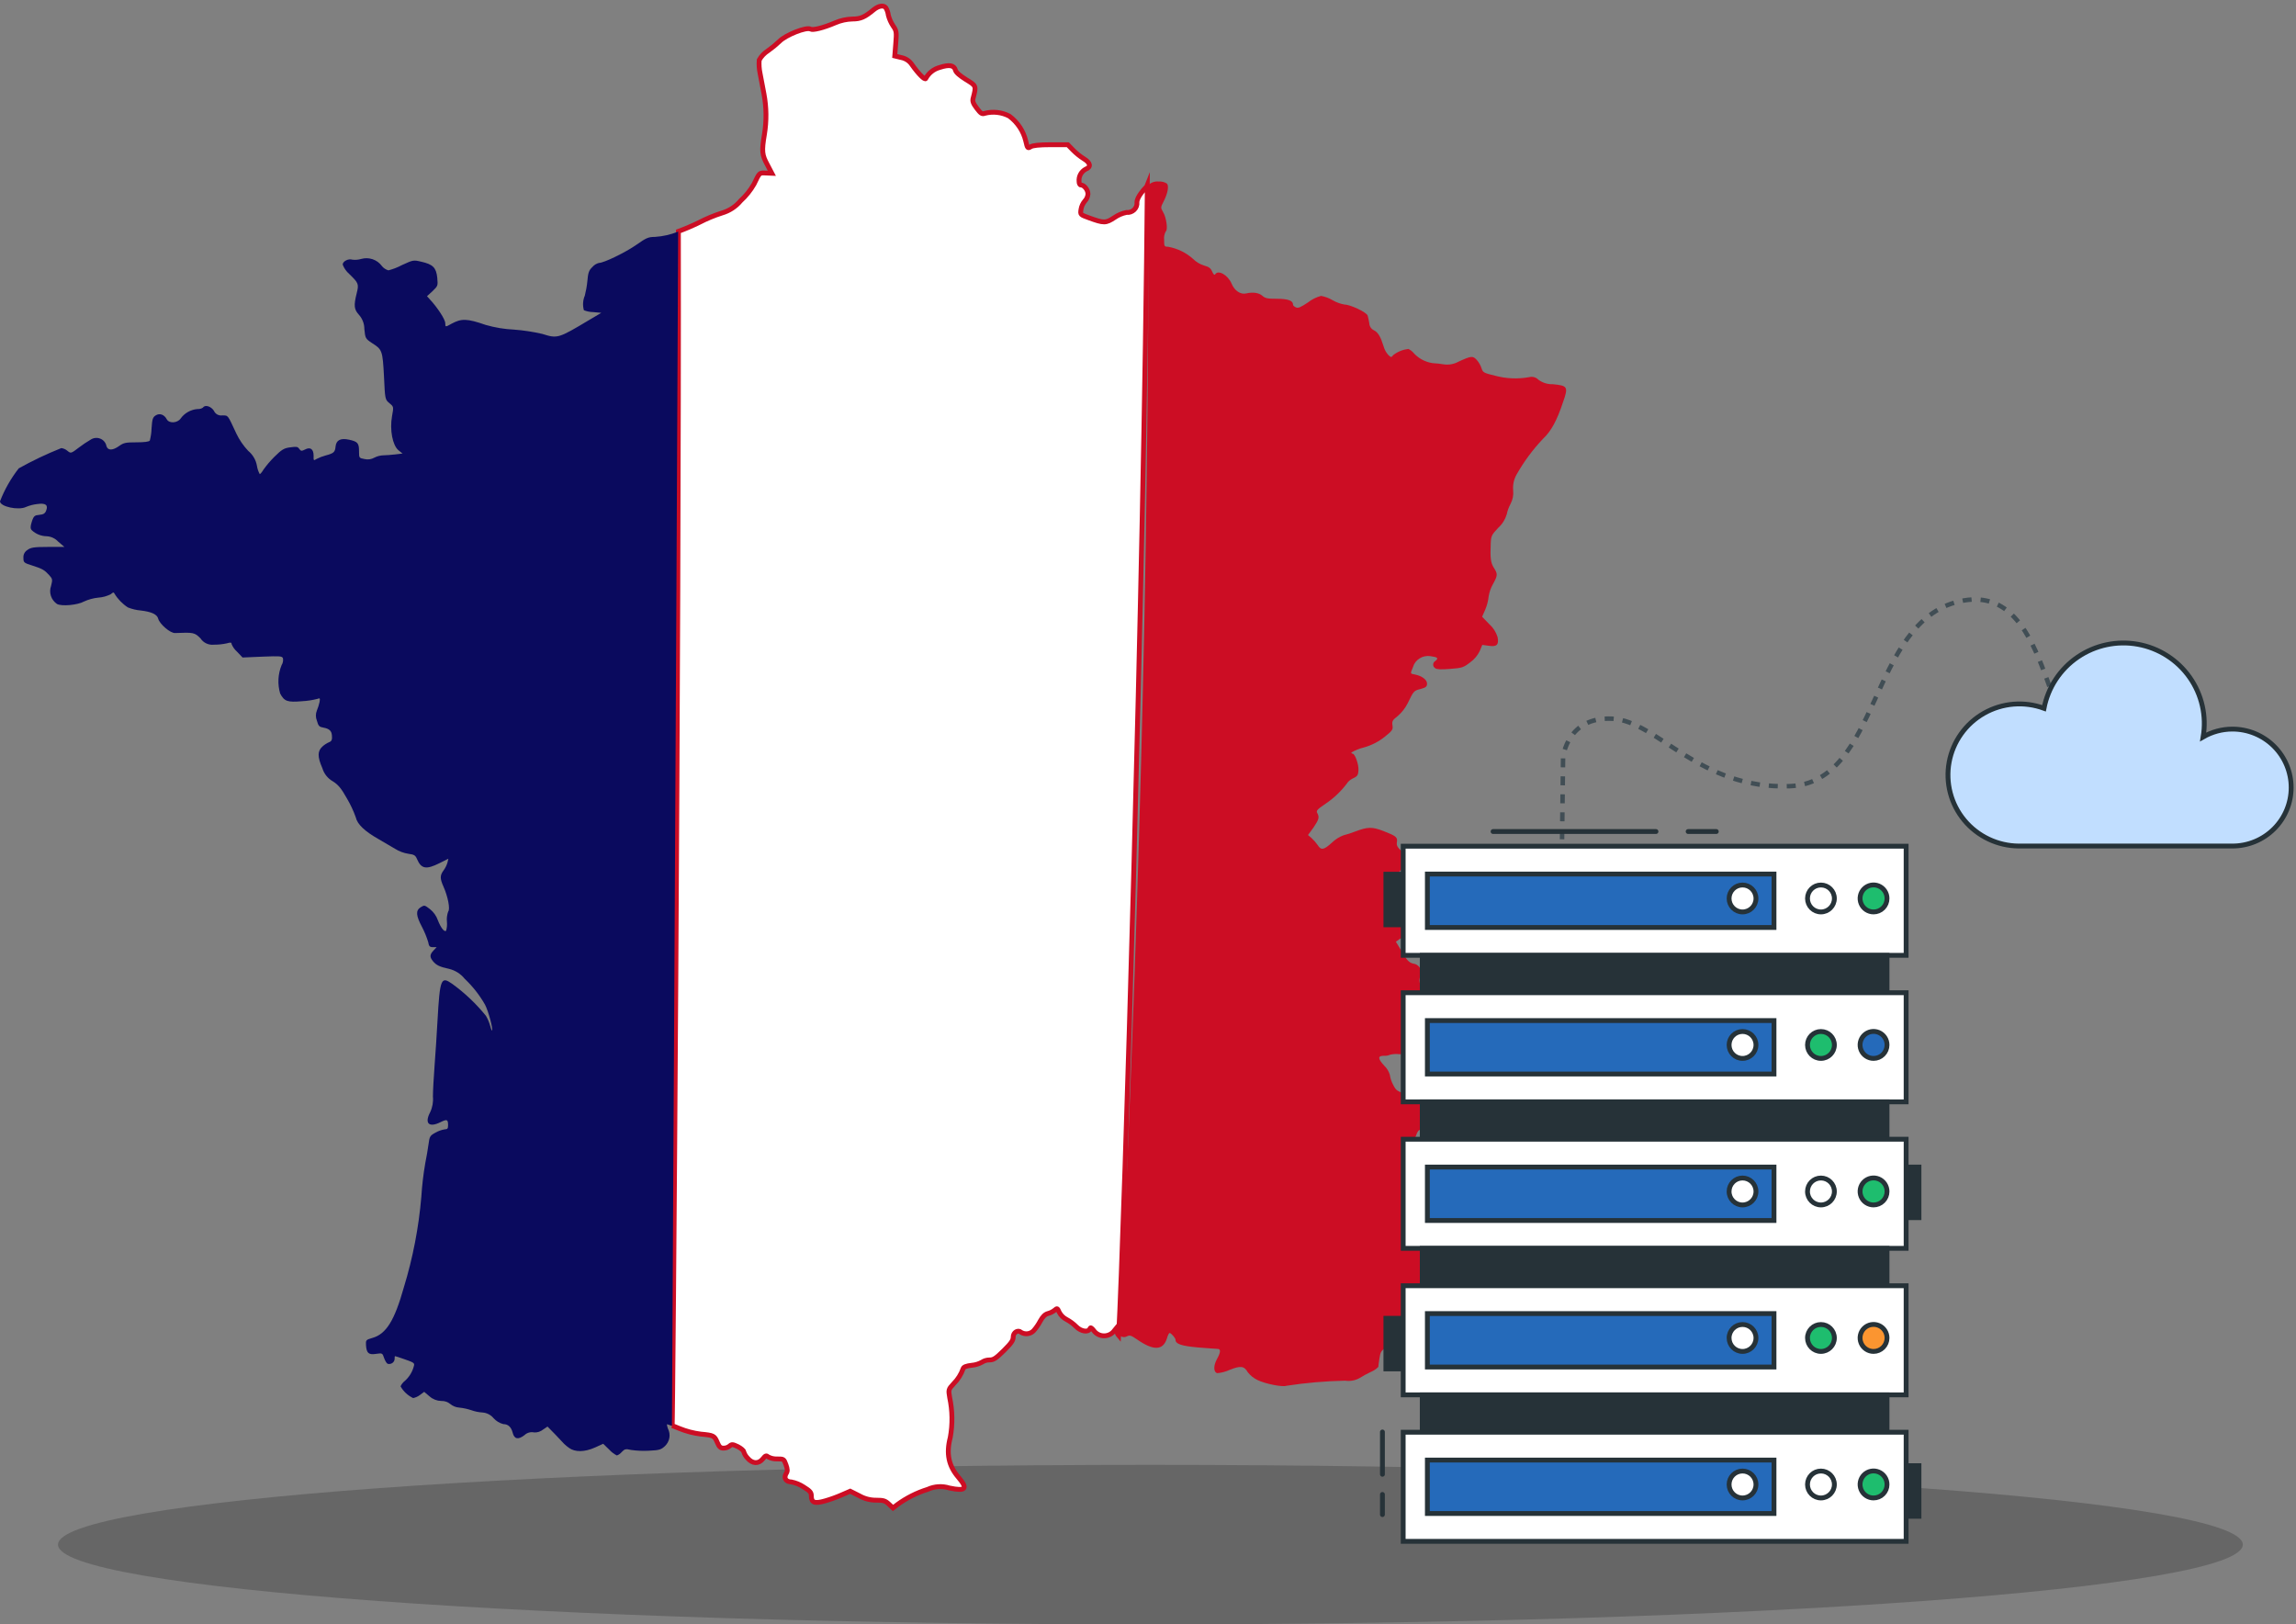 <svg xmlns="http://www.w3.org/2000/svg" width="475" height="336" viewBox="0 0 475 336" fill="none"><rect x="0" y="0" width="475" height="336" fill="#808080" stroke="none"/><g clip-path="url(#clip0_29_2)"><path d="M238 336C362.816 336 464 328.613 464 319.5C464 310.387 362.816 303 238 303C113.184 303 12 310.387 12 319.5C12 328.613 113.184 336 238 336Z" fill="black" fill-opacity="0.2"></path><path d="M236.724 39.138C236.724 39.138 235.214 40.785 235.214 41.824C235.245 42.109 235.209 42.398 235.11 42.669C235.011 42.94 234.852 43.186 234.643 43.389C234.434 43.592 234.182 43.748 233.904 43.844C233.626 43.94 233.329 43.974 233.035 43.945C232.149 44.127 231.311 44.484 230.573 44.995C228.768 46.188 228.394 46.188 225.296 45.061C223.48 44.398 223.48 44.398 223.639 43.326C223.736 42.688 224.011 42.088 224.433 41.591C224.817 41.189 225.045 40.67 225.08 40.122C225.08 39.26 224.286 38.265 223.605 38.265C223.389 38.265 223.242 37.945 223.242 37.547C223.186 37.034 223.288 36.517 223.535 36.061C223.781 35.605 224.161 35.23 224.626 34.983C225.761 34.564 225.602 33.669 224.252 32.862C223.426 32.34 222.665 31.728 221.982 31.039L220.904 29.934H217.374C214.98 29.934 213.663 30.088 213.232 30.354C212.619 30.74 212.551 30.685 212.211 29.16C211.722 27.115 210.519 25.298 208.806 24.022C207.245 23.203 205.422 22.997 203.71 23.447C203.154 23.657 202.882 23.447 202.088 22.408C201.293 21.37 201.168 20.906 201.316 20.342C201.997 17.745 201.997 17.767 199.84 16.452C198.558 15.646 197.786 14.994 197.661 14.508C197.389 13.491 196.379 13.314 194.438 13.944C193.815 14.108 193.233 14.398 192.731 14.793C192.229 15.189 191.817 15.683 191.522 16.242C191.363 16.629 190.012 15.292 188.662 13.37C188.417 12.997 188.098 12.676 187.724 12.426C187.35 12.175 186.928 12 186.483 11.911L185.11 11.579L185.314 9.005C185.507 6.618 185.473 6.375 184.769 5.358C184.318 4.679 183.985 3.932 183.782 3.148C183.716 2.604 183.538 2.078 183.26 1.601C182.806 1.026 181.762 1.181 180.741 2.021C178.902 3.546 178.04 3.933 176.349 3.933C175.132 3.964 173.933 4.227 172.819 4.706C170.243 5.811 168.155 6.286 167.689 6.021C166.861 5.513 162.503 7.248 161.243 8.563C160.503 9.26 159.715 9.906 158.883 10.496C158.126 10.979 157.502 11.636 157.067 12.408C156.993 13.34 157.054 14.277 157.249 15.193C157.464 16.298 157.805 18.209 158.054 19.436C158.572 22.199 158.603 25.028 158.145 27.801C157.555 31.271 157.657 32.055 158.724 34.022L159.677 35.845L158.418 35.79C157.067 35.724 157.135 35.702 155.989 38.089C155.251 39.374 154.313 40.541 153.209 41.547C152.22 42.742 150.882 43.616 149.373 44.056C147.732 44.581 146.141 45.242 144.618 46.034C143.228 46.711 141.803 47.32 140.35 47.857C140.498 131.528 139.216 295.379 139.057 294.882C139.057 294.882 139.999 295.236 140.555 295.479C141.97 296.056 143.459 296.446 144.981 296.639C147.625 296.882 147.807 296.971 148.385 298.341C148.783 299.302 149.066 299.545 149.702 299.545C150.163 299.542 150.609 299.382 150.961 299.092C151.393 298.706 151.586 298.728 152.652 299.236C153.299 299.567 153.855 300.054 153.855 300.253C154.007 300.757 154.279 301.219 154.65 301.601C155.66 302.794 156.92 302.86 157.816 301.755C158.372 301.07 158.52 301.004 158.951 301.369C159.514 301.666 160.15 301.807 160.789 301.777C162.106 301.777 162.174 301.777 162.605 302.982C162.934 303.932 162.968 304.319 162.605 304.86C162.117 305.789 162.605 306.507 163.74 306.54C164.642 306.72 165.499 307.074 166.26 307.579C167.542 308.385 167.848 308.684 167.848 309.402C167.848 310.839 168.529 311.082 170.708 310.452C171.914 310.104 173.093 309.675 174.238 309.17L175.895 308.452L177.744 309.38C178.822 310.003 180.055 310.324 181.308 310.308C182.749 310.308 183.146 310.419 183.884 311.115L184.747 311.921L185.598 311.258C187.51 309.856 189.65 308.776 191.93 308.065C193.335 307.423 194.937 307.324 196.413 307.789C199.818 308.507 200.306 307.943 198.286 305.579C196.266 303.214 195.71 300.706 196.595 297.324C197.091 294.594 197.049 291.796 196.47 289.081C196.197 287.456 196.198 287.401 197.298 286.208C198.185 285.318 198.856 284.245 199.262 283.07C199.387 282.738 199.943 282.528 201.021 282.407C201.775 282.342 202.507 282.119 203.166 281.755C203.618 281.458 204.152 281.3 204.698 281.302C205.56 281.302 206.048 280.97 207.682 279.357C209.317 277.743 209.612 277.202 209.612 276.55C209.612 275.589 210.633 274.992 211.246 275.589C211.655 275.835 212.14 275.934 212.616 275.87C213.093 275.805 213.531 275.581 213.856 275.235C214.393 274.619 214.854 273.944 215.229 273.224C215.729 272.329 216.217 271.854 216.795 271.699C217.315 271.566 217.799 271.324 218.214 270.992C218.702 270.539 218.77 270.594 219.133 271.434C219.467 272.071 219.994 272.592 220.643 272.926C221.376 273.317 222.045 273.812 222.629 274.395C223.616 275.412 225.148 275.655 225.455 274.87C225.613 274.517 225.761 274.572 226.26 275.202C226.498 275.544 226.819 275.824 227.194 276.017C227.569 276.211 227.987 276.312 228.411 276.312C228.835 276.312 229.253 276.211 229.628 276.017C230.003 275.824 230.323 275.544 230.561 275.202L231.106 274.539V275.346C231.094 275.675 231.207 275.998 231.424 276.252C232.559 255.069 236.667 120.213 237.359 38.354C237.257 38.619 236.724 39.138 236.724 39.138Z" fill="white" stroke="#CC0D24" stroke-miterlimit="10"></path><path d="M140.304 47.901C138.771 48.527 137.141 48.9 135.481 49.006C134.131 49.006 133.699 49.194 131.668 50.63C129.398 52.21 124.95 54.387 123.905 54.387C123.377 54.525 122.905 54.818 122.555 55.227C121.84 55.912 121.658 56.398 121.511 58.188C121.412 59.187 121.237 60.177 120.989 61.15C120.581 62.107 120.514 63.168 120.796 64.167C121.4 64.414 122.047 64.545 122.702 64.553L124.393 64.708L121.874 66.2C115.462 70.034 115.337 70.056 112.205 69.073C110.277 68.624 108.315 68.325 106.338 68.178C104.361 68.086 102.402 67.763 100.504 67.216C96.578 65.857 95.466 65.857 93.411 66.962C92.152 67.681 92.118 67.681 92.118 66.863C92.118 66.045 90.427 63.548 89.076 62.089L88.338 61.272L89.473 60.233C90.608 59.128 90.608 59.128 90.461 57.448C90.245 55.36 89.564 54.675 87.147 54.133C85.513 53.746 85.456 53.779 83.186 54.818C82.292 55.294 81.344 55.665 80.36 55.923C79.809 55.766 79.324 55.441 78.976 54.995C78.508 54.358 77.848 53.877 77.088 53.62C76.328 53.363 75.505 53.341 74.731 53.559C74.137 53.737 73.51 53.79 72.893 53.713C72.121 53.437 70.895 54.034 70.895 54.73C71.178 55.472 71.641 56.135 72.246 56.664C74.187 58.553 74.277 58.73 73.79 60.675C73.165 63.183 73.233 63.99 74.243 65.095C74.978 65.915 75.382 66.968 75.378 68.056C75.56 69.968 75.617 70.056 76.944 70.951C79.067 72.288 79.157 72.487 79.441 77.88C79.657 82.576 79.657 82.642 80.576 83.405C81.495 84.167 81.439 84.156 81.098 86.123C80.599 88.941 81.223 92.101 82.415 93.118L83.277 93.814L81.711 94.002C80.905 94.09 79.861 94.179 79.339 94.179C78.686 94.199 78.046 94.362 77.466 94.654C76.848 95.011 76.111 95.118 75.412 94.952C74.277 94.742 74.277 94.72 74.277 93.317C74.277 91.67 74.005 91.339 72.223 90.952C70.442 90.565 69.545 91.04 69.42 92.389C69.307 93.494 69.091 93.759 67.366 94.212C66.718 94.387 66.09 94.627 65.493 94.93C64.881 95.317 64.847 95.284 64.881 94.267C64.881 92.897 64.2 92.389 63.099 92.985C62.395 93.339 62.236 93.317 61.896 92.831C61.556 92.344 61.283 92.378 60.035 92.532C58.786 92.687 58.276 92.985 56.778 94.477C55.946 95.302 55.187 96.192 54.508 97.14C54.202 97.648 53.861 98.068 53.736 98.068C53.446 97.537 53.251 96.962 53.157 96.367C52.952 95.151 52.308 94.046 51.342 93.251C50.34 92.187 49.514 90.979 48.89 89.67C47.041 85.714 47.256 85.957 45.996 85.924C45.639 85.978 45.274 85.914 44.959 85.742C44.645 85.569 44.398 85.299 44.26 84.974C43.647 84.013 42.388 83.659 41.99 84.311C41.658 84.533 41.258 84.639 40.855 84.609C40.166 84.666 39.497 84.87 38.897 85.206C38.297 85.542 37.78 86.002 37.383 86.554C36.736 87.516 34.988 87.659 34.489 86.709C33.989 85.759 33.025 85.394 32.219 85.924C31.606 86.311 31.481 86.676 31.357 88.587C31.332 89.445 31.21 90.297 30.993 91.129C30.834 91.372 29.858 91.494 28.224 91.494C26.023 91.494 25.591 91.582 24.672 92.234C23.344 93.195 22.334 93.228 22.028 92.3C21.97 91.958 21.823 91.635 21.602 91.363C21.381 91.091 21.093 90.877 20.764 90.743C20.436 90.608 20.077 90.557 19.723 90.593C19.368 90.63 19.029 90.753 18.737 90.952C17.917 91.43 17.128 91.958 16.376 92.532C14.685 93.825 14.663 93.825 13.948 93.251C13.595 92.945 13.156 92.749 12.688 92.687C9.661 93.893 6.719 95.292 3.881 96.875C2.256 98.953 0.949 101.25 0 103.693C0 104.798 3.836 105.627 5.402 104.853C6.148 104.546 6.935 104.345 7.74 104.256C9.453 104.013 10.01 104.466 9.544 105.627C9.306 106.223 9 106.411 8.103 106.5C7.206 106.588 6.968 106.676 6.571 107.936C6.264 108.92 6.264 109.34 6.571 109.671C7.402 110.457 8.511 110.904 9.669 110.92C10.574 110.974 11.421 111.37 12.03 112.025L13.323 113.13H9.919C7.002 113.13 6.355 113.251 5.674 113.76C5.398 113.929 5.174 114.169 5.028 114.453C4.882 114.738 4.819 115.056 4.846 115.373C4.846 116.356 4.914 116.423 6.696 116.986C8.807 117.671 9.181 117.881 10.191 118.986C10.872 119.738 10.895 119.881 10.566 121.196C10.324 121.864 10.313 122.59 10.535 123.264C10.756 123.938 11.197 124.524 11.791 124.931C12.767 125.473 16.115 125.141 17.375 124.423C18.316 123.991 19.325 123.718 20.36 123.616C21.261 123.555 22.138 123.31 22.936 122.898C23.401 122.478 23.549 122.478 23.674 122.776C24.371 123.926 25.326 124.907 26.465 125.649C27.311 125.983 28.201 126.196 29.11 126.279C31.379 126.545 32.514 127.086 32.73 127.981C33.036 129.086 35.215 130.998 36.236 130.942C40.038 130.788 40.254 130.821 41.48 132.047C41.77 132.497 42.186 132.858 42.677 133.089C43.169 133.319 43.718 133.41 44.26 133.351C45.157 133.356 46.051 133.264 46.927 133.075C47.699 132.843 47.914 132.865 47.914 133.23C48.163 133.834 48.551 134.375 49.049 134.81L50.184 136.003L54.27 135.827C57.924 135.683 58.355 135.705 58.537 136.158C58.627 136.643 58.531 137.143 58.264 137.561C57.497 139.438 57.39 141.509 57.958 143.451C58.809 145.065 59.456 145.308 62.498 145.042C63.575 144.985 64.643 144.823 65.686 144.556C66.174 144.346 66.243 144.413 66.118 145.186C65.985 145.79 65.799 146.381 65.562 146.954C65.28 147.635 65.28 148.395 65.562 149.076C65.868 150.181 66.05 150.358 66.935 150.512C68.07 150.722 68.569 151.142 68.66 152.037C68.751 152.932 68.66 153.319 68.07 153.529C67.563 153.749 67.099 154.052 66.697 154.424C65.675 155.352 65.652 156.546 66.697 158.91C67.032 160.043 67.799 161.007 68.841 161.607C69.976 162.314 70.6 163.065 71.792 165.187C72.521 166.425 73.129 167.727 73.608 169.076C73.914 170.48 75.446 171.949 78.306 173.563C79.35 174.159 80.848 175.055 81.711 175.563C82.568 176.1 83.53 176.457 84.537 176.613C85.672 176.756 85.944 176.911 86.284 177.718C87.147 179.718 88.157 179.928 90.915 178.546L92.764 177.618L92.572 178.425C92.392 179.015 92.112 179.571 91.743 180.071C91.005 181.088 91.005 181.718 91.743 183.386C92.674 185.475 93.162 188.049 92.731 188.525C92.483 189.196 92.389 189.913 92.458 190.624C92.525 191.254 92.471 191.891 92.299 192.503C91.936 192.889 91.164 191.851 90.586 190.348C90.274 189.447 89.707 188.651 88.951 188.049C87.817 187.188 87.817 187.188 87.022 187.663C85.978 188.348 86.035 189.364 87.329 191.784C87.841 192.774 88.263 193.806 88.588 194.867C88.736 195.729 88.895 195.917 89.564 195.917H90.336L89.689 196.602C88.895 197.442 88.861 197.95 89.564 198.812C90.268 199.674 90.983 199.984 92.889 200.403C94.178 200.714 95.321 201.438 96.135 202.459C97.801 204.034 99.22 205.84 100.345 207.818C101.026 209.1 102.07 212.956 101.787 213.2C101.787 213.2 101.571 212.868 101.446 212.327C101.244 211.553 100.935 210.809 100.527 210.117C98.505 207.614 96.15 205.385 93.525 203.486C91.255 201.906 91.005 202.381 90.517 211.023C90.37 213.807 90.086 218.051 89.905 220.437C89.723 222.824 89.564 225.708 89.564 226.813C89.669 227.93 89.469 229.055 88.985 230.073C87.782 232.371 88.736 233.3 91.108 232.128C92.481 231.443 92.696 231.532 92.696 232.758C92.696 233.421 92.572 233.598 92.027 233.598C91.343 233.71 90.685 233.942 90.086 234.283C88.951 234.913 88.861 235.057 88.645 236.736C88.52 237.72 88.214 239.455 87.975 240.626C87.584 242.902 87.315 245.196 87.17 247.499C86.637 253.866 85.423 260.162 83.549 266.284C81.62 273.157 79.895 275.942 77.035 276.749C75.685 277.135 75.662 277.202 75.719 278.274C75.844 279.92 76.275 280.274 77.807 280.042C79.101 279.854 79.123 279.887 79.464 280.904C79.679 281.5 79.986 282.009 80.201 282.097C80.364 282.142 80.534 282.151 80.7 282.123C80.866 282.096 81.024 282.033 81.162 281.939C81.3 281.845 81.415 281.722 81.498 281.579C81.581 281.436 81.631 281.277 81.643 281.113C81.643 280.782 81.643 280.517 81.734 280.517C81.824 280.517 82.721 280.815 83.822 281.202C85.694 281.865 85.819 281.953 85.603 282.638C85.298 283.801 84.646 284.851 83.731 285.655C83.358 285.952 83.063 286.331 82.868 286.76C83.457 287.816 84.369 288.666 85.479 289.191C85.981 289.079 86.453 288.865 86.863 288.561L87.76 287.898L88.895 288.86C89.554 289.437 90.403 289.766 91.289 289.788C91.964 289.757 92.626 289.979 93.139 290.407C93.665 290.846 94.321 291.109 95.012 291.158C95.866 291.247 96.707 291.429 97.52 291.7C98.271 291.967 99.059 292.127 99.858 292.175C100.3 292.211 100.729 292.336 101.12 292.542C101.51 292.747 101.853 293.028 102.127 293.368C102.658 293.951 103.352 294.37 104.125 294.573C105.116 294.573 105.763 295.169 106.065 296.363C106.394 297.678 107.2 297.854 108.483 296.871C108.743 296.614 109.066 296.427 109.421 296.326C109.777 296.225 110.153 296.215 110.514 296.296C111.182 296.33 111.839 296.117 112.352 295.7L113.272 295.081L114.906 296.749C115.791 297.678 116.597 298.517 116.688 298.639C117.012 298.952 117.361 299.24 117.732 299.501C118.957 300.396 120.955 300.374 123.1 299.412L124.791 298.639L126.05 299.866C126.494 300.353 127.024 300.757 127.616 301.059C128.013 300.912 128.362 300.664 128.627 300.341C129.239 299.711 129.455 299.656 130.567 299.921C131.788 300.092 133.024 300.144 134.255 300.075C136.4 299.976 136.764 299.866 137.569 299.114C138.052 298.653 138.371 298.054 138.481 297.405C138.591 296.755 138.487 296.089 138.182 295.501C138.069 295.209 137.997 294.905 137.967 294.595L139.011 294.904C139.011 294.904 139.93 130.368 140.304 47.901Z" fill="#0A0A5E"></path><path d="M233.093 276.44C233.74 276.119 233.989 276.208 235.249 277.07C238.654 279.434 240.617 279.368 241.423 276.827C241.604 276.175 241.843 275.722 241.968 275.722C242.274 275.722 243.193 276.771 243.193 277.125C243.193 277.998 244.396 278.407 247.835 278.716C249.741 278.86 251.58 279.014 251.886 279.014C252.59 279.014 252.567 279.666 251.762 281.136C250.956 282.606 251.092 283.888 251.852 284.031C252.739 283.953 253.603 283.721 254.406 283.346C256.676 282.451 257.391 282.539 258.151 283.854C258.674 284.519 259.345 285.06 260.114 285.435C261.714 286.241 265.335 286.959 266.163 286.639C270.178 286.022 274.231 285.671 278.295 285.589C279.298 285.742 280.325 285.563 281.211 285.081C281.976 284.606 282.768 284.175 283.583 283.788C284.17 283.545 284.702 283.192 285.15 282.749C285.15 282.573 285.263 281.766 285.388 280.948C285.569 279.7 285.762 279.368 286.523 278.915C287.171 278.511 287.669 277.914 287.941 277.213C288.304 276.285 288.588 276.02 289.133 276.02C290.573 275.553 291.785 274.585 292.538 273.302C292.937 272.806 293.466 272.424 294.07 272.197C295.985 271.427 297.582 270.059 298.609 268.307C299.256 267.08 299.438 266.937 300.482 266.848C302.082 266.727 306.474 264.484 306.894 263.589C307.147 262.975 307.147 262.29 306.894 261.677C306.587 260.572 306.655 260.384 307.302 259.666C309.72 257.036 311.07 255.301 311.479 254.262C311.887 253.223 311.933 253.002 311.32 252.251C310.897 251.653 310.672 250.944 310.673 250.218C310.673 249.234 310.525 248.969 310.026 248.903C309.761 248.918 309.502 248.987 309.265 249.105C309.029 249.223 308.82 249.387 308.653 249.588C308.409 249.864 308.099 250.076 307.751 250.207C307.402 250.339 307.026 250.384 306.655 250.339C306.115 250.3 305.574 250.403 305.089 250.638C304.533 251.179 302.933 251.058 302.014 250.428C301.354 250.017 300.645 249.687 299.903 249.444C299.222 249.234 297.996 248.759 297.134 248.395C296.271 248.03 295.227 247.555 294.739 247.378C294.229 247.166 293.822 246.77 293.604 246.273C293.335 245.62 293.028 244.981 292.685 244.361C292.333 243.715 292.124 243.003 292.072 242.273C292.011 241.508 291.811 240.76 291.482 240.063C290.96 238.958 290.96 238.836 291.482 238.118C291.969 237.276 292.383 236.397 292.719 235.488C293.389 233.665 293.423 233.632 294.592 233.632C295.761 233.632 295.783 233.565 295.783 232.759C295.719 232.111 295.454 231.498 295.023 231.002C294.495 230.427 294.218 229.673 294.251 228.902C294.251 227.444 293.945 227.167 291.119 226.339C288.997 225.709 288.849 225.62 288.202 224.361C287.862 223.712 287.632 223.014 287.521 222.294C287.311 221.595 286.921 220.959 286.387 220.449C285.002 218.946 285.002 218.382 286.33 218.382C286.75 218.422 287.174 218.349 287.555 218.173C288.178 218.019 288.824 217.978 289.462 218.051C291.244 218.139 291.482 217.996 293.23 215.753C293.854 214.913 294.002 214.88 294.83 215.178C295.658 215.476 295.817 215.421 296.339 214.968C296.875 214.383 297.279 213.695 297.527 212.95C297.775 212.204 297.862 211.416 297.781 210.636C297.656 209.797 297.713 209.377 298.053 209.111C298.881 208.426 298.552 207.675 296.646 206.15C295.999 205.567 295.287 205.055 294.524 204.625C294.399 204.625 294.126 204.205 293.877 203.697C293.732 203.41 293.656 203.094 293.656 202.774C293.656 202.454 293.732 202.139 293.877 201.852C293.989 201.587 294.037 201.3 294.017 201.015C293.996 200.729 293.907 200.452 293.758 200.205C293.608 199.958 293.401 199.749 293.154 199.594C292.907 199.438 292.626 199.341 292.333 199.31C291.505 199.1 291.074 198.647 290.064 196.912L288.781 194.79L289.451 194.315C289.772 194.09 290.14 193.935 290.529 193.862C291.176 193.862 294.887 190.282 294.887 189.652C294.679 188.317 294.043 187.08 293.071 186.116C292.6 185.91 292.09 185.8 291.573 185.796C290.676 185.796 290.676 185.796 290.926 184.503C291.301 182.591 291.301 182.503 290.064 181.994C289.622 181.838 289.194 181.649 288.781 181.431C289.031 180.9 289.373 180.414 289.791 179.994C291.232 178.293 291.232 177.276 289.882 175.983C289.088 175.243 288.872 174.823 288.997 174.193C289.144 173.176 288.872 172.933 286.171 171.884C283.799 170.989 282.971 171.022 280.338 172.005C279.546 172.317 278.735 172.579 277.909 172.79C277.034 173.128 276.239 173.636 275.571 174.281C273.858 175.84 273.301 175.928 272.598 174.79C272.228 174.272 271.806 173.79 271.338 173.353L270.6 172.723L271.735 171.176C272.87 169.497 272.995 169.044 272.507 168.149C272.257 167.707 272.507 167.408 274.255 166.237C276.065 165.015 277.637 163.488 278.896 161.729C279.216 161.395 279.602 161.128 280.031 160.944C280.792 160.59 280.985 160.314 281.041 159.364C281.132 158.193 280.338 155.894 279.816 155.894C279.751 155.889 279.691 155.862 279.645 155.817C279.599 155.773 279.571 155.714 279.566 155.651C280.371 155.182 281.243 154.832 282.153 154.612C283.735 154.172 285.207 153.419 286.477 152.402C288.077 151.12 288.202 150.91 288.077 150.049C287.953 149.187 288.077 148.944 289.144 148.126C290 147.387 290.702 146.494 291.21 145.496C292.469 142.899 292.492 142.866 293.911 142.512C294.989 142.214 295.227 142.026 295.227 141.407C295.227 140.601 294.183 139.827 292.776 139.529C291.698 139.319 291.732 139.44 292.311 138.004C292.524 137.252 293.015 136.604 293.69 136.184C294.364 135.764 295.175 135.601 295.965 135.728C297.474 135.938 297.656 136.148 296.918 136.744C296.789 136.821 296.682 136.929 296.608 137.058C296.534 137.187 296.496 137.332 296.496 137.479C296.496 137.627 296.534 137.772 296.608 137.9C296.682 138.029 296.789 138.137 296.918 138.214C297.225 138.479 298.155 138.512 300.028 138.358C302.479 138.181 302.785 138.059 304.136 137.021C304.995 136.408 305.681 135.594 306.133 134.656L306.655 133.396L307.972 133.573C309.663 133.849 310.128 133.363 309.822 131.783C309.508 130.752 308.912 129.823 308.097 129.098L306.621 127.573L307.268 126.103C307.636 125.235 307.874 124.319 307.972 123.385C308.116 122.46 308.432 121.569 308.902 120.755C309.844 119.042 309.878 118.722 309.05 117.44C308.403 116.423 308.278 115.44 308.403 112.478C308.471 110.865 308.562 110.655 309.969 109.163C310.801 108.407 311.405 107.444 311.717 106.379C311.87 105.639 312.129 104.925 312.489 104.257C312.956 103.384 313.149 102.396 313.045 101.417C312.945 100.312 313.178 99.202 313.714 98.224C315.236 95.519 317.092 93.007 319.241 90.743C320.875 89.218 322.101 87.008 323.361 83.184C324.496 79.98 324.314 79.77 321.238 79.472C320.167 79.508 319.116 79.179 318.265 78.543C318.027 78.294 317.724 78.113 317.388 78.02C317.052 77.926 316.696 77.924 316.359 78.013C314.044 78.43 311.662 78.336 309.39 77.737C306.928 77.14 306.78 77.052 306.496 76.156C306.284 75.517 305.941 74.927 305.486 74.422C304.692 73.582 304.408 73.582 301.741 74.808C300.857 75.299 299.835 75.5 298.825 75.383C298.002 75.247 297.172 75.155 296.339 75.107C294.777 74.865 293.358 74.08 292.345 72.897C292.07 72.598 291.739 72.354 291.369 72.178C290.234 72.308 289.158 72.74 288.259 73.427C287.828 73.969 287.805 73.969 287.215 73.427C286.755 72.91 286.422 72.298 286.239 71.637C285.649 69.714 285.104 68.731 284.242 68.322C283.97 68.19 283.739 67.991 283.571 67.745C283.404 67.499 283.306 67.213 283.288 66.919C283.205 66.371 283.092 65.829 282.948 65.294C282.766 64.609 279.35 62.996 278.159 62.996C277.289 62.843 276.455 62.54 275.696 62.101C274.961 61.661 274.15 61.358 273.301 61.206C272.315 61.467 271.395 61.926 270.6 62.554C269.034 63.593 268.546 63.803 268.081 63.57C267.616 63.338 267.502 63.151 267.502 62.996C267.502 62.189 266.458 61.802 264.188 61.802C262.225 61.802 261.76 61.714 261.147 61.172C260.534 60.631 259.365 60.333 257.799 60.697C256.664 60.963 255.404 60.156 254.792 58.664C254.02 56.863 252 55.736 251.387 56.752C251.262 56.962 251.013 56.752 250.774 56.178C250.468 55.46 250.093 55.194 249.117 54.929C248.26 54.666 247.481 54.203 246.848 53.581C245.403 52.27 243.604 51.388 241.661 51.04C240.867 51.04 240.833 50.951 240.833 49.57C240.773 48.983 240.891 48.391 241.173 47.868C241.661 47.57 241.298 44.973 240.617 43.857C240.095 42.962 240.095 42.907 240.742 41.647C241.57 40.034 241.877 38.476 241.412 37.967C240.904 37.646 240.301 37.498 239.698 37.547C239.306 37.505 238.909 37.551 238.539 37.684C238.168 37.816 237.835 38.03 237.564 38.31C237.769 117.605 235.385 196.912 231.629 276.208C231.815 276.394 232.058 276.517 232.322 276.558C232.585 276.6 232.855 276.559 233.093 276.44Z" fill="#CC0D24"></path><path d="M323 187.084L323.008 186.32" stroke="#414E55" stroke-width="0.93" stroke-miterlimit="10"></path><path d="M323.025 184.761L323.37 156.649C323.37 156.649 324.189 148.194 333.539 148.662C342.889 149.13 351.509 163.322 370.258 162.616C389.007 161.91 386.598 128.684 405.396 124.383C424.194 120.082 422.858 153.324 432.503 156.534C434.652 157.531 436.994 158.041 439.362 158.028C442.501 158.028 449.941 158.142 453.153 158.192" stroke="#414E55" stroke-width="0.93" stroke-miterlimit="10" stroke-dasharray="1.86 1.86"></path><path d="M453.906 158.266H454.668" stroke="#414E55" stroke-width="0.93" stroke-miterlimit="10"></path><path d="M397 241.403H393.047V251.872H397V241.403Z" fill="#263238" stroke="#263238" stroke-miterlimit="10"></path><path d="M397 303.17H393.047V313.639H397V303.17Z" fill="#263238" stroke="#263238" stroke-miterlimit="10"></path><path d="M290.668 180.828H286.715V191.297H290.668V180.828Z" fill="#263238" stroke="#263238" stroke-miterlimit="10"></path><path d="M290.668 272.686H286.715V283.156H290.668V272.686Z" fill="#263238" stroke="#263238" stroke-miterlimit="10"></path><path d="M394.343 175.034H290.293V197.607H394.343V175.034Z" fill="white" stroke="#263238" stroke-miterlimit="10"></path><path d="M367.007 180.794H295.297V191.847H367.007V180.794Z" fill="#256ABA" stroke="#263238" stroke-miterlimit="10"></path><path d="M376.717 188.63C378.252 188.63 379.497 187.383 379.497 185.846C379.497 184.308 378.252 183.062 376.717 183.062C375.182 183.062 373.938 184.308 373.938 185.846C373.938 187.383 375.182 188.63 376.717 188.63Z" fill="white" stroke="#263238" stroke-miterlimit="10"></path><path d="M390.39 185.846C390.392 185.293 390.23 184.752 389.924 184.292C389.619 183.832 389.184 183.473 388.675 183.26C388.166 183.047 387.605 182.991 387.064 183.098C386.522 183.204 386.025 183.47 385.634 183.86C385.243 184.25 384.977 184.748 384.869 185.29C384.76 185.831 384.815 186.393 385.026 186.904C385.237 187.415 385.594 187.851 386.053 188.159C386.511 188.466 387.051 188.63 387.602 188.63C387.968 188.631 388.33 188.56 388.669 188.42C389.007 188.281 389.314 188.076 389.573 187.817C389.832 187.559 390.038 187.251 390.178 186.913C390.318 186.575 390.39 186.212 390.39 185.846Z" fill="#1EBD6E" stroke="#263238" stroke-miterlimit="10"></path><path d="M360.496 188.63C362.031 188.63 363.276 187.383 363.276 185.846C363.276 184.308 362.031 183.062 360.496 183.062C358.961 183.062 357.717 184.308 357.717 185.846C357.717 187.383 358.961 188.63 360.496 188.63Z" fill="white" stroke="#263238" stroke-miterlimit="10"></path><path d="M390.39 197.616H294.238V205.343H390.39V197.616Z" fill="#263238" stroke="#263238" stroke-miterlimit="10"></path><path d="M394.343 205.343H290.293V227.916H394.343V205.343Z" fill="white" stroke="#263238" stroke-miterlimit="10"></path><path d="M367.007 211.103H295.297V222.156H367.007V211.103Z" fill="#256ABA" stroke="#263238" stroke-miterlimit="10"></path><path d="M376.717 218.93C378.252 218.93 379.497 217.683 379.497 216.146C379.497 214.608 378.252 213.362 376.717 213.362C375.182 213.362 373.938 214.608 373.938 216.146C373.938 217.683 375.182 218.93 376.717 218.93Z" fill="#1EBD6E" stroke="#263238" stroke-miterlimit="10"></path><path d="M390.39 216.145C390.392 215.593 390.23 215.052 389.924 214.592C389.619 214.132 389.184 213.772 388.675 213.56C388.166 213.347 387.605 213.291 387.064 213.397C386.522 213.504 386.025 213.769 385.634 214.16C385.243 214.55 384.977 215.047 384.869 215.589C384.76 216.131 384.815 216.693 385.026 217.204C385.237 217.715 385.594 218.151 386.053 218.458C386.511 218.766 387.051 218.93 387.602 218.93C388.34 218.93 389.048 218.637 389.571 218.115C390.093 217.593 390.388 216.885 390.39 216.145Z" fill="#256ABA" stroke="#263238" stroke-miterlimit="10"></path><path d="M360.496 218.93C362.031 218.93 363.276 217.683 363.276 216.146C363.276 214.608 362.031 213.362 360.496 213.362C358.961 213.362 357.717 214.608 357.717 216.146C357.717 217.683 358.961 218.93 360.496 218.93Z" fill="white" stroke="#263238" stroke-miterlimit="10"></path><path d="M390.39 227.916H294.238V235.643H390.39V227.916Z" fill="#263238" stroke="#263238" stroke-miterlimit="10"></path><path d="M394.343 235.643H290.293V258.216H394.343V235.643Z" fill="white" stroke="#263238" stroke-miterlimit="10"></path><path d="M367.007 241.403H295.297V252.456H367.007V241.403Z" fill="#256ABA" stroke="#263238" stroke-miterlimit="10"></path><path d="M376.717 249.238C378.252 249.238 379.497 247.992 379.497 246.454C379.497 244.916 378.252 243.67 376.717 243.67C375.182 243.67 373.938 244.916 373.938 246.454C373.938 247.992 375.182 249.238 376.717 249.238Z" fill="white" stroke="#263238" stroke-miterlimit="10"></path><path d="M390.39 246.454C390.392 245.901 390.23 245.36 389.924 244.9C389.619 244.44 389.184 244.081 388.675 243.868C388.166 243.655 387.605 243.599 387.064 243.706C386.522 243.813 386.025 244.078 385.634 244.468C385.243 244.858 384.977 245.356 384.869 245.898C384.76 246.44 384.815 247.001 385.026 247.512C385.237 248.023 385.594 248.46 386.053 248.767C386.511 249.074 387.051 249.238 387.602 249.238C387.968 249.239 388.33 249.168 388.669 249.028C389.007 248.889 389.314 248.684 389.573 248.425C389.832 248.167 390.038 247.86 390.178 247.521C390.318 247.183 390.39 246.82 390.39 246.454Z" fill="#1EBD6E" stroke="#263238" stroke-miterlimit="10"></path><path d="M360.496 249.238C362.031 249.238 363.276 247.992 363.276 246.454C363.276 244.916 362.031 243.67 360.496 243.67C358.961 243.67 357.717 244.916 357.717 246.454C357.717 247.992 358.961 249.238 360.496 249.238Z" fill="white" stroke="#263238" stroke-miterlimit="10"></path><path d="M390.39 258.224H294.238V265.951H390.39V258.224Z" fill="#263238" stroke="#263238" stroke-miterlimit="10"></path><path d="M394.343 265.951H290.293V288.524H394.343V265.951Z" fill="white" stroke="#263238" stroke-miterlimit="10"></path><path d="M367.007 271.711H295.297V282.764H367.007V271.711Z" fill="#256ABA" stroke="#263238" stroke-miterlimit="10"></path><path d="M376.717 279.538C378.252 279.538 379.497 278.291 379.497 276.754C379.497 275.216 378.252 273.97 376.717 273.97C375.182 273.97 373.938 275.216 373.938 276.754C373.938 278.291 375.182 279.538 376.717 279.538Z" fill="#1EBD6E" stroke="#263238" stroke-miterlimit="10"></path><path d="M390.39 276.754C390.392 276.201 390.23 275.661 389.924 275.2C389.619 274.74 389.184 274.381 388.675 274.168C388.166 273.956 387.605 273.899 387.064 274.006C386.522 274.113 386.025 274.378 385.634 274.768C385.243 275.158 384.977 275.656 384.869 276.198C384.76 276.74 384.815 277.302 385.026 277.812C385.237 278.323 385.594 278.76 386.053 279.067C386.511 279.374 387.051 279.538 387.602 279.538C388.34 279.538 389.048 279.245 389.571 278.723C390.093 278.201 390.388 277.493 390.39 276.754Z" fill="#FB9530" stroke="#263238" stroke-miterlimit="10"></path><path d="M360.496 279.538C362.031 279.538 363.276 278.291 363.276 276.754C363.276 275.216 362.031 273.97 360.496 273.97C358.961 273.97 357.717 275.216 357.717 276.754C357.717 278.291 358.961 279.538 360.496 279.538Z" fill="white" stroke="#263238" stroke-miterlimit="10"></path><path d="M390.39 288.524H294.238V296.251H390.39V288.524Z" fill="#263238" stroke="#263238" stroke-miterlimit="10"></path><path d="M394.343 296.251H290.293V318.824H394.343V296.251Z" fill="white" stroke="#263238" stroke-miterlimit="10"></path><path d="M367.007 302.011H295.297V313.064H367.007V302.011Z" fill="#256ABA" stroke="#263238" stroke-miterlimit="10"></path><path d="M376.717 309.847C378.252 309.847 379.497 308.6 379.497 307.063C379.497 305.525 378.252 304.279 376.717 304.279C375.182 304.279 373.938 305.525 373.938 307.063C373.938 308.6 375.182 309.847 376.717 309.847Z" fill="white" stroke="#263238" stroke-miterlimit="10"></path><path d="M390.39 307.062C390.392 306.51 390.23 305.969 389.924 305.509C389.619 305.049 389.184 304.689 388.675 304.477C388.166 304.264 387.605 304.208 387.064 304.314C386.522 304.421 386.025 304.686 385.634 305.077C385.243 305.467 384.977 305.964 384.869 306.506C384.76 307.048 384.815 307.61 385.026 308.121C385.237 308.632 385.594 309.068 386.053 309.375C386.511 309.683 387.051 309.847 387.602 309.847C387.968 309.848 388.33 309.776 388.669 309.637C389.007 309.498 389.314 309.293 389.573 309.034C389.832 308.775 390.038 308.468 390.178 308.13C390.318 307.792 390.39 307.429 390.39 307.062Z" fill="#1EBD6E" stroke="#263238" stroke-miterlimit="10"></path><path d="M360.496 309.847C362.031 309.847 363.276 308.6 363.276 307.063C363.276 305.525 362.031 304.279 360.496 304.279C358.961 304.279 357.717 305.525 357.717 307.063C357.717 308.6 358.961 309.847 360.496 309.847Z" fill="white" stroke="#263238" stroke-miterlimit="10"></path><path d="M349.246 172H355.071" stroke="#263238" stroke-linecap="round" stroke-linejoin="round"></path><path d="M308.887 172H342.591" stroke="#263238" stroke-linecap="round" stroke-linejoin="round"></path><path d="M286 309.121V313.289" stroke="#263238" stroke-linecap="round" stroke-linejoin="round"></path><path d="M286 296.201V304.954" stroke="#263238" stroke-linecap="round" stroke-linejoin="round"></path><path d="M461.849 150.81C459.721 150.812 457.631 151.371 455.789 152.433C456.525 148.11 455.518 143.672 452.987 140.084C450.457 136.495 446.606 134.045 442.271 133.265C437.937 132.486 433.468 133.439 429.836 135.919C426.203 138.399 423.7 142.205 422.869 146.511C420.848 145.77 418.689 145.478 416.543 145.655C414.397 145.833 412.316 146.475 410.446 147.538C408.575 148.601 406.961 150.058 405.717 151.807C404.472 153.556 403.627 155.555 403.24 157.664C402.853 159.773 402.935 161.94 403.479 164.014C404.022 166.088 405.015 168.019 406.388 169.671C407.76 171.322 409.479 172.655 411.424 173.576C413.369 174.497 415.492 174.983 417.646 175H461.849C465.072 175 468.162 173.726 470.441 171.457C472.72 169.189 474 166.113 474 162.905C474 159.697 472.72 156.621 470.441 154.352C468.162 152.084 465.072 150.81 461.849 150.81Z" fill="#C1DEFF" stroke="#263238" stroke-miterlimit="10"></path></g><defs><clipPath id="clip0_29_2"><rect width="475" height="336" fill="white"></rect></clipPath></defs></svg>